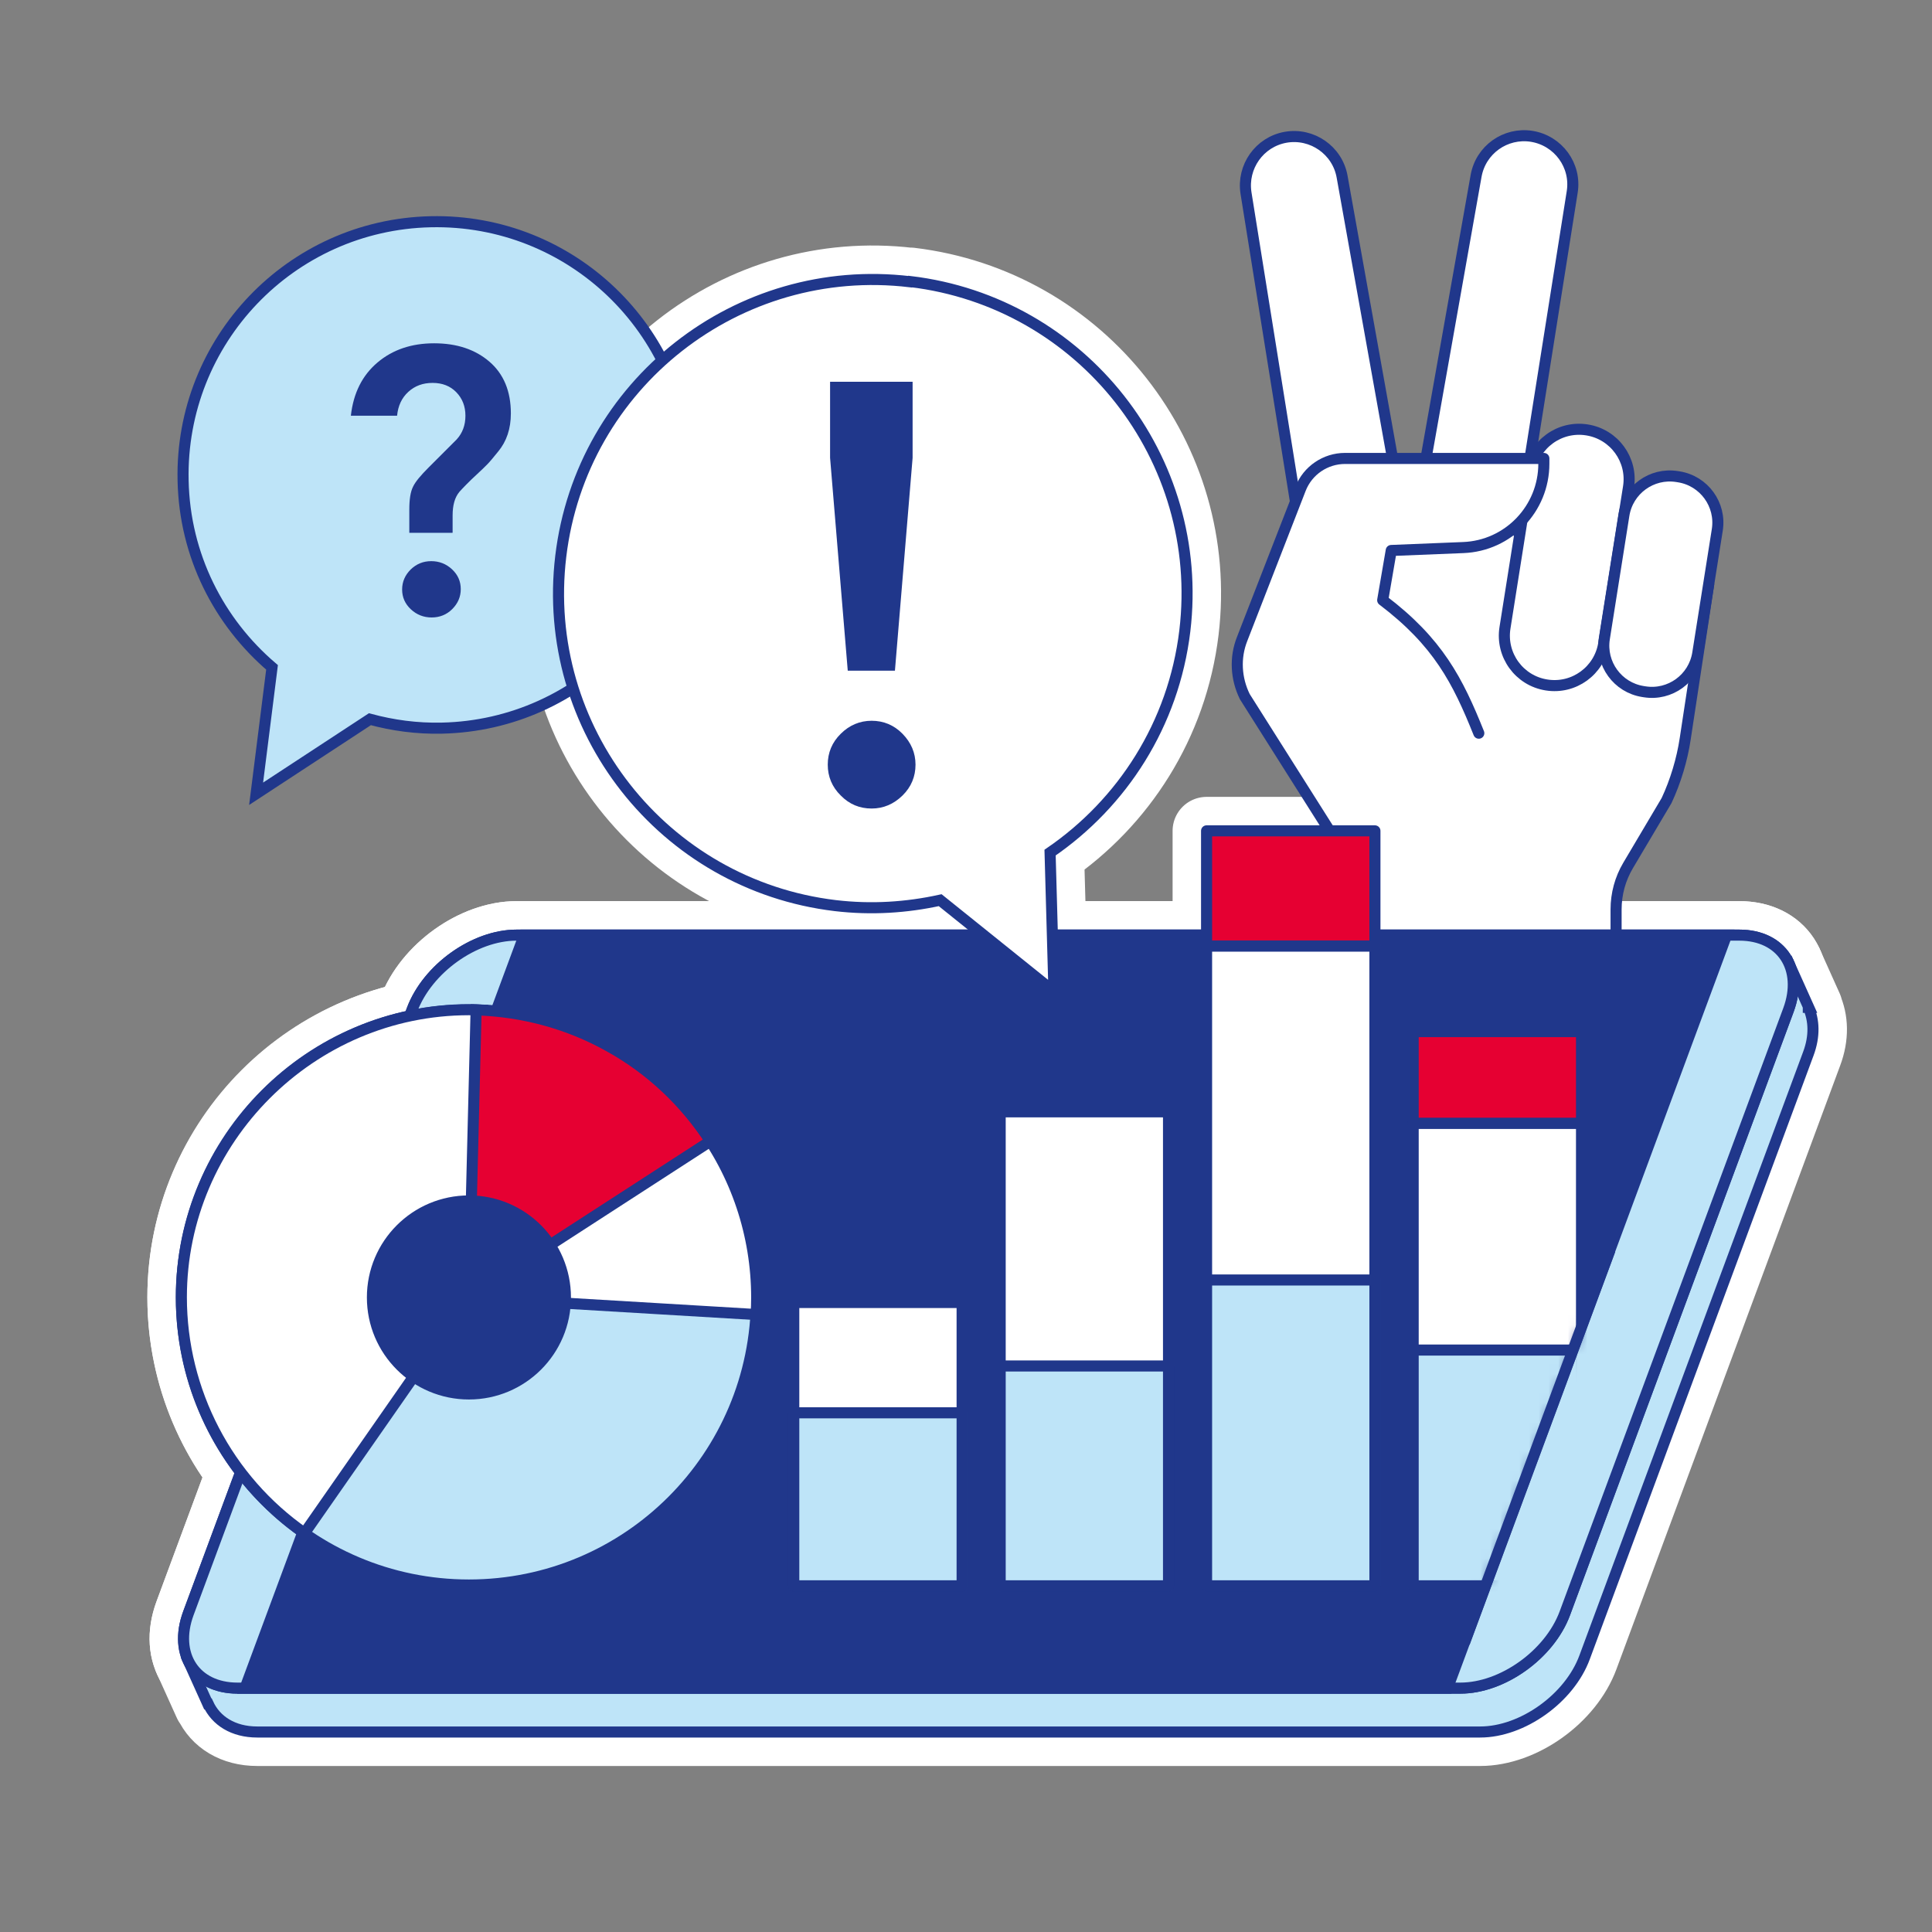 <svg width="199" height="199" viewBox="0 0 199 199" fill="none" xmlns="http://www.w3.org/2000/svg">
<rect x="0" y="0" width="199" height="199" fill="#808080" stroke="none"/>
<path d="M186.26 103.76H186.3L184.26 99.22L181.28 100.84C181.28 100.84 181.24 100.84 181.22 100.84H55.24C50.9 100.84 46.04 104.3 44.48 108.54L21.84 169.64L19.36 170.98L21.4 175.5H21.44C22.24 177.24 24.02 178.4 26.5 178.4H152.46C156.8 178.4 161.66 174.94 163.22 170.7L186.26 108.54C186.94 106.72 186.86 105.08 186.26 103.74V103.76Z" fill="white" stroke="white" stroke-width="7" stroke-linejoin="round"/>
<path d="M161.18 166.18C159.6 170.42 154.76 173.88 150.42 173.88H24.46C20.1 173.88 17.84 170.42 19.4 166.18L42.44 104.02C44.02 99.78 48.86 96.32 53.2 96.32H179.16C183.52 96.32 185.78 99.78 184.22 104.02L161.18 166.18Z" fill="white" stroke="white" stroke-width="7" stroke-linejoin="round"/>
<path d="M161.18 166.18C159.6 170.42 154.76 173.88 150.42 173.88H24.46C20.1 173.88 17.84 170.42 19.4 166.18L42.44 104.02C44.02 99.78 48.86 96.32 53.2 96.32H179.16C183.52 96.32 185.78 99.78 184.22 104.02L161.18 166.18Z" fill="white" stroke="white" stroke-width="7" stroke-linejoin="round"/>
<path d="M149.1 173.88H25.24L54 96.32H177.84L149.1 173.88Z" fill="white" stroke="white" stroke-width="7" stroke-linejoin="round"/>
<path d="M48.3 163.26C64.659 163.26 77.92 149.999 77.92 133.64C77.92 117.281 64.659 104.02 48.3 104.02C31.942 104.02 18.68 117.281 18.68 133.64C18.68 149.999 31.942 163.26 48.3 163.26Z" fill="white" stroke="white" stroke-width="7" stroke-miterlimit="10" stroke-linejoin="round"/>
<path d="M48.3 133.64L77.88 135.4C77.92 134.82 77.94 134.22 77.94 133.64C77.94 127.2 75.84 120.92 71.94 115.78L48.32 133.64H48.3Z" fill="white" stroke="white" stroke-width="7" stroke-miterlimit="10" stroke-linejoin="round"/>
<path d="M48.3 133.64L49.68 104.04C49.22 104.02 48.76 104 48.3 104C32.04 104 18.68 117.38 18.68 133.62C18.68 143.3 23.42 152.4 31.36 157.92L48.3 133.62V133.64Z" fill="white" stroke="white" stroke-width="7" stroke-miterlimit="10" stroke-linejoin="round"/>
<path d="M48.3 133.64L73.18 117.54C70.56 113.5 67 110.14 62.78 107.8C58.58 105.44 53.86 104.16 49.04 104.02L48.3 133.64Z" fill="white" stroke="white" stroke-width="7" stroke-miterlimit="10" stroke-linejoin="round"/>
<path d="M48.3 143.58C53.79 143.58 58.24 139.13 58.24 133.64C58.24 128.15 53.79 123.7 48.3 123.7C42.81 123.7 38.36 128.15 38.36 133.64C38.36 139.13 42.81 143.58 48.3 143.58Z" fill="white" stroke="white" stroke-width="7" stroke-linecap="round" stroke-linejoin="round"/>
<mask id="mask0_110_1756" style="mask-type:luminance" maskUnits="userSpaceOnUse" x="68" y="71" width="112" height="106">
<path d="M148.14 176.52L68.26 176.62L74.64 90.74L132.76 71.3L179.96 90.64L148.14 176.52Z" fill="white"/>
</mask>
<g mask="url(#mask0_110_1756)">
<path d="M99.1 134.16H81.76V163.34H99.1V134.16Z" fill="white" stroke="white" stroke-width="7" stroke-linejoin="round"/>
<path d="M99.1 145.52H81.76V163.34H99.1V145.52Z" fill="white" stroke="white" stroke-width="7" stroke-linejoin="round"/>
<path d="M120.36 114.52H103.02V163.34H120.36V114.52Z" fill="white" stroke="white" stroke-width="7" stroke-linejoin="round"/>
<path d="M120.36 140.7H103.02V163.34H120.36V140.7Z" fill="white" stroke="white" stroke-width="7" stroke-linejoin="round"/>
<path d="M141.62 97.44H124.28V163.34H141.62V97.44Z" fill="white" stroke="white" stroke-width="7" stroke-linejoin="round"/>
<path d="M141.62 85.58H124.28V97.44H141.62V85.58Z" fill="white" stroke="white" stroke-width="7" stroke-linejoin="round"/>
<path d="M141.62 131.84H124.28V163.34H141.62V131.84Z" fill="white" stroke="white" stroke-width="7" stroke-linejoin="round"/>
<path d="M162.9 115.7H145.56V163.34H162.9V115.7Z" fill="white" stroke="white" stroke-width="7" stroke-linejoin="round"/>
<path d="M162.9 106.26H145.56V115.7H162.9V106.26Z" fill="white" stroke="white" stroke-width="7" stroke-linejoin="round"/>
<path d="M162.9 139.06H145.56V163.34H162.9V139.06Z" fill="white" stroke="white" stroke-width="7" stroke-linejoin="round"/>
</g>
<path d="M165.84 128.74L150.84 169.22" stroke="white" stroke-width="7" stroke-linejoin="round"/>
<path d="M93.74 29.02C76 26.9 59.88 39.56 57.76 57.3C55.64 75.04 68.3 91.16 86.04 93.28C89.76 93.72 93.38 93.48 96.84 92.72L108.56 102.14L108.16 87.82C115.58 82.74 120.88 74.62 122.04 64.98C124.16 47.24 111.5 31.12 93.76 29L93.74 29.02Z" fill="white"/>
<path d="M93.74 29.02C76 26.9 59.88 39.56 57.76 57.3C55.64 75.04 68.3 91.16 86.04 93.28C89.76 93.72 93.38 93.48 96.84 92.72L108.56 102.14L108.16 87.82C115.58 82.74 120.88 74.62 122.04 64.98C124.16 47.24 111.5 31.12 93.76 29L93.74 29.02Z" stroke="white" stroke-width="7" stroke-linejoin="round"/>
<path d="M89.78 83.28C88.54 83.28 87.48 82.84 86.6 81.94C85.7 81.06 85.26 79.98 85.26 78.76C85.26 77.54 85.7 76.46 86.6 75.58C87.48 74.7 88.56 74.24 89.78 74.24C91 74.24 92.08 74.68 92.96 75.58C93.84 76.48 94.3 77.54 94.3 78.76C94.3 79.98 93.86 81.06 92.96 81.94C92.06 82.82 91 83.28 89.78 83.28ZM85.5 39.32H94V47.16L92.18 69.08H87.32L85.5 47.16V39.32Z" fill="white"/>
<path d="M46.6 54.88H42.16V52.48C42.16 51.44 42.28 50.66 42.54 50.14C42.78 49.62 43.34 48.96 44.18 48.12L47.04 45.26C47.64 44.6 47.94 43.8 47.94 42.82C47.94 41.84 47.62 41.04 47 40.4C46.38 39.76 45.56 39.44 44.56 39.44C43.56 39.44 42.74 39.74 42.06 40.36C41.38 40.98 41 41.8 40.9 42.82H36.14C36.4 40.48 37.32 38.66 38.88 37.34C40.44 36.02 42.38 35.36 44.72 35.36C47.06 35.36 48.96 36 50.42 37.26C51.88 38.52 52.62 40.3 52.62 42.58C52.62 44.16 52.18 45.46 51.32 46.5C50.82 47.12 50.44 47.58 50.18 47.84C49.92 48.1 49.58 48.44 49.14 48.84C48.7 49.24 48.34 49.6 48.04 49.9C47.74 50.2 47.5 50.46 47.32 50.66C46.84 51.24 46.62 52.04 46.62 53.1V54.86L46.6 54.88ZM44.46 63.6C43.64 63.6 42.92 63.32 42.32 62.76C41.72 62.2 41.42 61.52 41.42 60.72C41.42 59.92 41.72 59.24 42.3 58.66C42.9 58.08 43.6 57.8 44.42 57.8C45.24 57.8 45.96 58.08 46.56 58.64C47.16 59.2 47.46 59.88 47.46 60.68C47.46 61.48 47.16 62.16 46.58 62.74C46 63.32 45.28 63.6 44.46 63.6Z" fill="white"/>
<path d="M139.2 101.86V55.82L155.14 49.72L176 60.18L173.58 76.1C173.26 78.24 172.58 80.5 171.66 82.46L167.7 89.14C166.88 90.52 166.46 92.08 166.46 93.68V103.38" fill="white"/>
<path d="M139.2 101.86V55.82L155.14 49.72L176 60.18L173.58 76.1C173.26 78.24 172.58 80.5 171.66 82.46L167.7 89.14C166.88 90.52 166.46 92.08 166.46 93.68V103.38" stroke="#20378B" stroke-width="1.14" stroke-linecap="round" stroke-linejoin="round"/>
<path d="M156.38 54.86L161.94 19.78C162.38 17.04 160.5 14.48 157.76 14.04C155.06 13.62 152.52 15.42 152.04 18.12L145.82 53.2" fill="white"/>
<path d="M156.38 54.86L161.94 19.78C162.38 17.04 160.5 14.48 157.76 14.04C155.06 13.62 152.52 15.42 152.04 18.12L145.82 53.2" stroke="#20378B" stroke-width="1.14" stroke-linecap="round" stroke-linejoin="round"/>
<path d="M144.5 53.16L138.24 18.2C137.76 15.48 135.14 13.66 132.42 14.14C129.72 14.62 127.92 17.18 128.34 19.88L133.98 55.06" fill="white"/>
<path d="M144.5 53.16L138.24 18.2C137.76 15.48 135.14 13.66 132.42 14.14C129.72 14.62 127.92 17.18 128.34 19.88L133.98 55.06" stroke="#20378B" stroke-width="1.14" stroke-linecap="round" stroke-linejoin="round"/>
<path d="M163.468 44.283L163.449 44.28C160.645 43.836 158.012 45.748 157.568 48.552L155.015 64.671C154.571 67.475 156.484 70.108 159.287 70.552L159.307 70.555C162.111 70.999 164.744 69.087 165.188 66.283L167.741 50.164C168.185 47.36 166.272 44.727 163.468 44.283Z" fill="white" stroke="#20378B" stroke-width="1.14" stroke-linecap="round" stroke-linejoin="round"/>
<path d="M172.911 49.113L172.733 49.085C170.126 48.672 167.677 50.451 167.264 53.059L165.252 65.76C164.839 68.368 166.618 70.816 169.226 71.229L169.404 71.257C172.011 71.67 174.46 69.891 174.873 67.284L176.884 54.582C177.297 51.975 175.518 49.526 172.911 49.113Z" fill="white" stroke="#20378B" stroke-width="1.14" stroke-linecap="round" stroke-linejoin="round"/>
<path d="M152.32 75.52C150.14 70.08 148.12 66.14 142.42 61.82L143.3 56.7L150.72 56.4C155.36 56.22 159.02 52.4 159.02 47.76V47.22H138.54C136.52 47.22 134.7 48.46 133.96 50.34L127.94 65.82C127.18 67.74 127.3 69.9 128.22 71.76L137.82 86.94C138.72 88.36 139.2 90.02 139.2 91.72V103.38" fill="white"/>
<path d="M152.32 75.52C150.14 70.08 148.12 66.14 142.42 61.82L143.3 56.7L150.72 56.4C155.36 56.22 159.02 52.4 159.02 47.76V47.22H138.54C136.52 47.22 134.7 48.46 133.96 50.34L127.94 65.82C127.18 67.74 127.3 69.9 128.22 71.76L137.82 86.94C138.72 88.36 139.2 90.02 139.2 91.72V103.38" stroke="#20378B" stroke-width="1.14" stroke-linecap="round" stroke-linejoin="round"/>
<path d="M186.26 103.76H186.3L184.26 99.22L181.28 100.84C181.28 100.84 181.24 100.84 181.22 100.84H55.24C50.9 100.84 46.04 104.3 44.48 108.54L21.84 169.64L19.36 170.98L21.4 175.5H21.44C22.24 177.24 24.02 178.4 26.5 178.4H152.46C156.8 178.4 161.66 174.94 163.22 170.7L186.26 108.54C186.94 106.72 186.86 105.08 186.26 103.74V103.76Z" fill="#BEE4F8" stroke="#20378B" stroke-width="1.14"/>
<path d="M161.18 166.18C159.6 170.42 154.76 173.88 150.42 173.88H24.46C20.1 173.88 17.84 170.42 19.4 166.18L42.44 104.02C44.02 99.78 48.86 96.32 53.2 96.32H179.16C183.52 96.32 185.78 99.78 184.22 104.02L161.18 166.18Z" fill="white" stroke="#20378B" stroke-width="1.14"/>
<path d="M161.18 166.18C159.6 170.42 154.76 173.88 150.42 173.88H24.46C20.1 173.88 17.84 170.42 19.4 166.18L42.44 104.02C44.02 99.78 48.86 96.32 53.2 96.32H179.16C183.52 96.32 185.78 99.78 184.22 104.02L161.18 166.18Z" fill="#BEE4F8" stroke="#20378B" stroke-width="1.14"/>
<path d="M149.1 173.88H25.24L54 96.32H177.84L149.1 173.88Z" fill="#20378B" stroke="#20378B" stroke-width="1.14"/>
<path d="M48.3 163.26C64.659 163.26 77.92 149.999 77.92 133.64C77.92 117.281 64.659 104.02 48.3 104.02C31.942 104.02 18.68 117.281 18.68 133.64C18.68 149.999 31.942 163.26 48.3 163.26Z" fill="#BEE4F8" stroke="#20378B" stroke-width="1.14" stroke-miterlimit="10"/>
<path d="M48.3 133.64L77.88 135.4C77.92 134.82 77.94 134.22 77.94 133.64C77.94 127.2 75.84 120.92 71.94 115.78L48.32 133.64H48.3Z" fill="white" stroke="#20378B" stroke-width="1.14" stroke-miterlimit="10"/>
<path d="M48.3 133.64L49.68 104.04C49.22 104.02 48.76 104 48.3 104C32.04 104 18.68 117.38 18.68 133.62C18.68 143.3 23.42 152.4 31.36 157.92L48.3 133.62V133.64Z" fill="white" stroke="#20378B" stroke-width="1.14" stroke-miterlimit="10"/>
<path d="M48.3 133.64L73.18 117.54C70.56 113.5 67 110.14 62.78 107.8C58.58 105.44 53.86 104.16 49.04 104.02L48.3 133.64Z" fill="#E60032" stroke="#20378B" stroke-width="1.14" stroke-miterlimit="10"/>
<path d="M48.3 143.58C53.79 143.58 58.24 139.13 58.24 133.64C58.24 128.15 53.79 123.7 48.3 123.7C42.81 123.7 38.36 128.15 38.36 133.64C38.36 139.13 42.81 143.58 48.3 143.58Z" fill="#20378B" stroke="#20378B" stroke-width="1.14" stroke-linecap="round" stroke-linejoin="round"/>
<mask id="mask1_110_1756" style="mask-type:luminance" maskUnits="userSpaceOnUse" x="68" y="71" width="112" height="106">
<path d="M148.14 176.52L68.26 176.62L74.64 90.74L132.76 71.3L179.96 90.64L148.14 176.52Z" fill="white"/>
</mask>
<g mask="url(#mask1_110_1756)">
<path d="M99.1 134.16H81.76V163.34H99.1V134.16Z" fill="white" stroke="#20378B" stroke-width="1.14" stroke-linejoin="round"/>
<path d="M99.1 145.52H81.76V163.34H99.1V145.52Z" fill="#BEE4F8" stroke="#20378B" stroke-width="1.14" stroke-linejoin="round"/>
<path d="M120.36 114.52H103.02V163.34H120.36V114.52Z" fill="white" stroke="#20378B" stroke-width="1.14" stroke-linejoin="round"/>
<path d="M120.36 140.7H103.02V163.34H120.36V140.7Z" fill="#BEE4F8" stroke="#20378B" stroke-width="1.14" stroke-linejoin="round"/>
<path d="M141.62 97.44H124.28V163.34H141.62V97.44Z" fill="white" stroke="#20378B" stroke-width="1.14" stroke-linejoin="round"/>
<path d="M141.62 85.58H124.28V97.44H141.62V85.58Z" fill="#E60032" stroke="#20378B" stroke-width="1.14" stroke-linejoin="round"/>
<path d="M141.62 131.84H124.28V163.34H141.62V131.84Z" fill="#BEE4F8" stroke="#20378B" stroke-width="1.14" stroke-linejoin="round"/>
<path d="M162.9 115.7H145.56V163.34H162.9V115.7Z" fill="white" stroke="#20378B" stroke-width="1.14" stroke-linejoin="round"/>
<path d="M162.9 106.26H145.56V115.7H162.9V106.26Z" fill="#E60032" stroke="#20378B" stroke-width="1.14" stroke-linejoin="round"/>
<path d="M162.9 139.06H145.56V163.34H162.9V139.06Z" fill="#BEE4F8" stroke="#20378B" stroke-width="1.14" stroke-linejoin="round"/>
</g>
<path d="M165.84 128.74L150.84 169.22" stroke="#20378B" stroke-width="1.14"/>
<path d="M44.36 22.84C29.96 23.16 18.54 35.08 18.86 49.5C19.02 57.24 22.56 64.08 28.02 68.74L26.38 81.76L38.1 74.08C40.46 74.72 42.94 75.06 45.52 75C59.92 74.68 71.34 62.76 71.02 48.34C70.7 33.94 58.78 22.52 44.36 22.84Z" fill="#BEE4F8"/>
<path d="M44.36 22.84C29.96 23.16 18.54 35.08 18.86 49.5C19.02 57.24 22.56 64.08 28.02 68.74L26.38 81.76L38.1 74.08C40.46 74.72 42.94 75.06 45.52 75C59.92 74.68 71.34 62.76 71.02 48.34C70.7 33.94 58.78 22.52 44.36 22.84Z" stroke="#20378B" stroke-width="1.14"/>
<path d="M93.74 29.02C76 26.9 59.88 39.56 57.76 57.3C55.64 75.04 68.3 91.16 86.04 93.28C89.76 93.72 93.38 93.48 96.84 92.72L108.56 102.14L108.16 87.82C115.58 82.74 120.88 74.62 122.04 64.98C124.16 47.24 111.5 31.12 93.76 29L93.74 29.02Z" fill="white"/>
<path d="M93.74 29.02C76 26.9 59.88 39.56 57.76 57.3C55.64 75.04 68.3 91.16 86.04 93.28C89.76 93.72 93.38 93.48 96.84 92.72L108.56 102.14L108.16 87.82C115.58 82.74 120.88 74.62 122.04 64.98C124.16 47.24 111.5 31.12 93.76 29L93.74 29.02Z" stroke="#20378B" stroke-width="1.14"/>
<path d="M89.78 83.28C88.54 83.28 87.48 82.84 86.6 81.94C85.7 81.06 85.26 79.98 85.26 78.76C85.26 77.54 85.7 76.46 86.6 75.58C87.48 74.7 88.56 74.24 89.78 74.24C91 74.24 92.08 74.68 92.96 75.58C93.84 76.48 94.3 77.54 94.3 78.76C94.3 79.98 93.86 81.06 92.96 81.94C92.06 82.82 91 83.28 89.78 83.28ZM85.5 39.32H94V47.16L92.18 69.08H87.32L85.5 47.16V39.32Z" fill="#20378B"/>
<path d="M46.6 54.88H42.16V52.48C42.16 51.44 42.28 50.66 42.54 50.14C42.78 49.62 43.34 48.96 44.18 48.12L47.04 45.26C47.64 44.6 47.94 43.8 47.94 42.82C47.94 41.84 47.62 41.04 47 40.4C46.38 39.76 45.56 39.44 44.56 39.44C43.56 39.44 42.74 39.74 42.06 40.36C41.38 40.98 41 41.8 40.9 42.82H36.14C36.4 40.48 37.32 38.66 38.88 37.34C40.44 36.02 42.38 35.36 44.72 35.36C47.06 35.36 48.96 36 50.42 37.26C51.88 38.52 52.62 40.3 52.62 42.58C52.62 44.16 52.18 45.46 51.32 46.5C50.82 47.12 50.44 47.58 50.18 47.84C49.92 48.1 49.58 48.44 49.14 48.84C48.7 49.24 48.34 49.6 48.04 49.9C47.74 50.2 47.5 50.46 47.32 50.66C46.84 51.24 46.62 52.04 46.62 53.1V54.86L46.6 54.88ZM44.46 63.6C43.64 63.6 42.92 63.32 42.32 62.76C41.72 62.2 41.42 61.52 41.42 60.72C41.42 59.92 41.72 59.24 42.3 58.66C42.9 58.08 43.6 57.8 44.42 57.8C45.24 57.8 45.96 58.08 46.56 58.64C47.16 59.2 47.46 59.88 47.46 60.68C47.46 61.48 47.16 62.16 46.58 62.74C46 63.32 45.28 63.6 44.46 63.6Z" fill="#20378B"/>
</svg>
